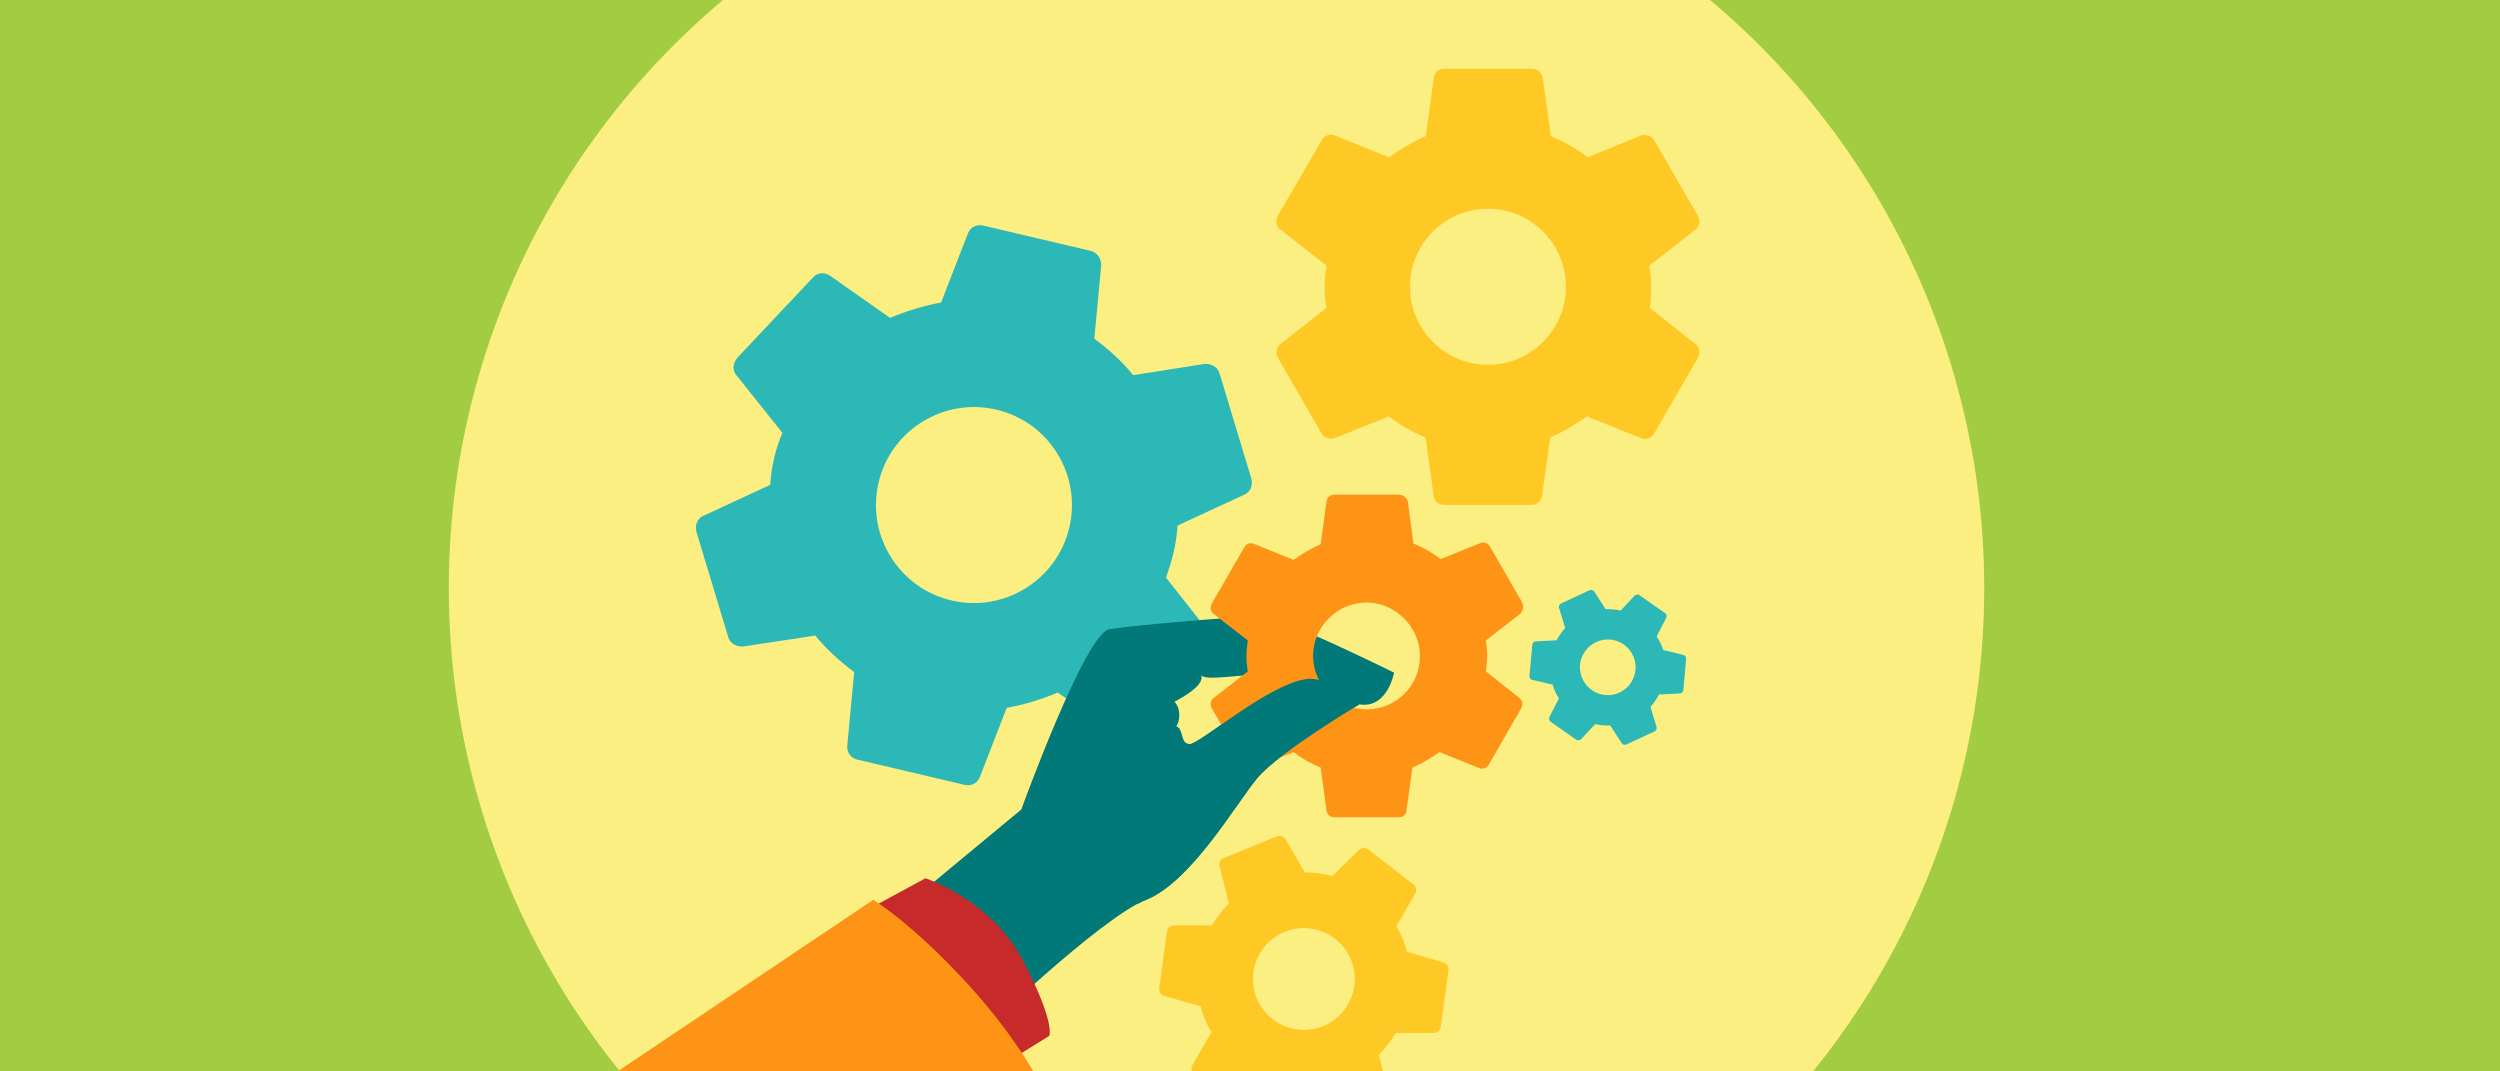 <?xml version="1.0" encoding="utf-8"?>
<!-- Generator: Adobe Illustrator 23.0.3, SVG Export Plug-In . SVG Version: 6.00 Build 0)  -->
<svg version="1.1" xmlns="http://www.w3.org/2000/svg" xmlns:xlink="http://www.w3.org/1999/xlink" x="0px" y="0px"
	 viewBox="0 0 1680 720" style="enable-background:new 0 0 1680 720;" xml:space="preserve">
<style type="text/css">
	.st0{display:none;}
	.st1{display:inline;fill:#FCEE82;}
	.st2{display:inline;fill:#FEE254;}
	.st3{display:inline;fill:#A2CD43;}
	.st4{display:inline;fill:#95B83D;}
	.st5{display:inline;}
	.st6{fill:#F79420;}
	.st7{fill:#FFCA26;}
	.st8{fill:#2DB8B7;}
	.st9{fill:#047A7A;}
	.st10{fill:#C72C2A;}
	.st11{fill:#A2CD43;}
	.st12{fill:#FCEF81;}
	.st13{fill:#FEC924;}
	.st14{fill:#2DB8B8;}
	.st15{fill:#017979;}
	.st16{fill:#FE9416;}
	.st17{fill:#C72A2A;}
</style>
<g id="Layer_1" class="st0">
	<rect y="0" class="st1" width="1680" height="719.5"/>
	<path class="st2" d="M1388.2,0c-192.8,0-377.9,76.1-514.3,211.5c-136.3,135.4-213,319.2-213,510.6h727.3h293.6V0H1388.2z"/>
	<path class="st3" d="M1238.9,637.4H409.4c-29.6,0-53.5-24-53.5-53.5v-496c0-29.6,24-53.5,53.5-53.5h829.5c29.6,0,53.5,24,53.5,53.5
		v496C1292.5,613.4,1268.5,637.4,1238.9,637.4z"/>
	<rect x="763.2" y="187.2" class="st4" width="387" height="354.3"/>
	<g class="st5">
		<g>
			<path class="st6" d="M914,251h165.9c1,0,1.9-0.8,1.9-1.9V83.2c0-1-0.8-1.9-1.9-1.9H914c-1,0-1.9,0.8-1.9,1.9v52.5
				c0,1.3,1.3,2.2,2.5,1.8c3.1-1.1,6.5-1.7,10-1.7c18.4,0,32.9,16.3,30,35.2c-2,12.7-12.1,23-24.9,25.1c-5.8,1-11.4,0.2-16.3-1.7
				c-0.6-0.2-1.2,0.2-1.2,0.8c0,7.6,0,45.1,0,53.9C912.1,250.2,912.9,251,914,251z"/>
			
				<ellipse transform="matrix(0.107 -0.994 0.994 0.107 627.601 1226.75)" class="st6" cx="996.9" cy="263.9" rx="30.4" ry="30.4"/>
			<circle class="st6" cx="1093.7" cy="166.2" r="30.4"/>
		</g>
		<g>
			<path class="st6" d="M899.3,366.2c-16.8,0-30.4-13.6-30.4-30.4s13.6-30.4,30.4-30.4c4.6,0,8.9,1,12.8,2.8v-55.4
				c0-1-0.8-1.9-1.9-1.9h-52.5h-59.5c-7.6,0-45.1,0-53.9,0c-1,0-1.9,0.8-1.9,1.9v165.9c0,1,0.8,1.9,1.9,1.9h165.9
				c1,0,1.9-0.8,1.9-1.9v-55.4C908.2,365.2,903.9,366.2,899.3,366.2z"/>
			
				<ellipse transform="matrix(3.211259e-02 -1 1 3.211259e-02 367.944 1245.064)" class="st6" cx="826.8" cy="432.6" rx="30.4" ry="30.4"/>
		</g>
		<g>
			<g>
				<g>
					<path class="st7" d="M1083.9,251h165.5c1.2,0,2.1-0.9,2.1-2.1V83.5c0-1.2-0.9-2.1-2.1-2.1h-165.5c-1.2,0-2.1,0.9-2.1,2.1v52
						c0,1.5,1.4,2.4,2.8,2c3-1,6.3-1.6,9.7-1.6c17.8,0,32,15.3,30.2,33.4c-1.4,13.7-12.2,25.1-25.8,27c-4.9,0.7-9.7,0.2-14-1.3
						c-1.4-0.5-2.8,0.5-2.8,2v52C1081.8,250.1,1082.7,251,1083.9,251z"/>
				</g>
			</g>
		</g>
		<g>
			<g>
				<path class="st7" d="M1083.5,420.4l165.5-0.7c1.2,0,2.1,0.9,2.1,2.1l0.7,165.5c0,1.2-0.9,2.1-2.1,2.1l-165.5,0.7
					c-1.2,0-2.1-0.9-2.1-2.1l-0.2-52c0-1.5,1.4-2.4,2.8-2c3,1,6.3,1.5,9.7,1.5c17.8-0.1,31.9-15.4,30.1-33.6
					c-1.4-13.7-12.3-25-26-26.9c-4.9-0.7-9.7-0.1-14,1.3c-1.4,0.5-2.8-0.5-2.8-2l-0.2-52C1081.4,421.4,1082.4,420.5,1083.5,420.4z"
					/>
				<path class="st6" d="M1081.4,421.9c0-1.2-1-2.1-2.1-2.1l-54.8,0.2c1.8,3.8,2.7,8.1,2.7,12.6c0,16.8-13.6,30.4-30.4,30.4
					c-16.8,0-30.4-13.6-30.4-30.4c0-4.4,0.9-8.6,2.6-12.4l-55.4,0.2c-1.2,0-2.1,1-2.1,2.1l0.2,52c0,1.5,1.4,2.4,2.8,2
					c4.3-1.5,9.1-2,14-1.3c13.7,1.9,24.5,13.1,26,26.9c1.9,18.2-12.3,33.5-30.1,33.6c-3.4,0-6.6-0.5-9.7-1.5c-1.4-0.5-2.8,0.5-2.8,2
					l0.2,52c0,1.2,1,2.1,2.1,2.1l165.5-0.7c1.2,0,2.1-1,2.1-2.1L1081.4,421.9z"/>
				<path class="st7" d="M1166.1,377.4c16.8-0.1,30.4,13.5,30.5,30.2c0.1,16.8-13.5,30.4-30.2,30.5c-16.8,0.1-30.4-13.5-30.5-30.2
					C1135.8,391.1,1149.3,377.5,1166.1,377.4z"/>
				<path class="st6" d="M1093.5,474.6c16.8-0.1,30.4,13.5,30.5,30.2c0.1,16.8-13.5,30.4-30.2,30.5c-16.8,0.1-30.4-13.5-30.5-30.2
					C1063.2,488.3,1076.8,474.7,1093.5,474.6z"/>
			</g>
		</g>
		<g>
			<path class="st8" d="M403,82.7v167.1c0,0.7,0.6,1.3,1.3,1.3h53.9c0.9,0,1.5-0.9,1.2-1.7c-1.3-3.3-2-7-2-10.7
				c0-17.8,15.3-32,33.4-30.2c13.7,1.4,25.1,12.2,27,25.8c0.8,5.3,0.1,10.5-1.7,15.1c-0.3,0.8,0.3,1.7,1.2,1.7h53.9
				c0.7,0,1.3-0.6,1.3-1.3v-55.9c-10.5-4.8-17.7-15.3-17.7-27.6s7.3-22.8,17.7-27.6v-56c0-0.7-0.6-1.3-1.3-1.3H404.3
				C403.6,81.4,403,81.9,403,82.7z"/>
		</g>
		<g>
			<path class="st6" d="M572.7,475.3v-53.9c0-0.7-0.6-1.3-1.3-1.3h-55.9c-4.8,10.5-15.3,17.7-27.6,17.7c-12.3,0-22.8-7.3-27.6-17.7
				h-55.9c-0.7,0-1.3,0.6-1.3,1.3v167.1c0,0.7,0.6,1.3,1.3,1.3h167.1c0.7,0,1.3-0.6,1.3-1.3v-53.9"/>
		</g>
		<g>
			<path class="st6" d="M572.7,195.2c0,7.6,0,45.1,0,53.9c0,1,0.8,1.9,1.9,1.9h165.9c1,0,1.9-0.8,1.9-1.9V83.2c0-1-0.8-1.9-1.9-1.9
				H574.6c-1,0-1.9,0.8-1.9,1.9v52.5"/>
			
				<ellipse transform="matrix(0.416 -0.909 0.909 0.416 -86.145 681.419)" class="st6" cx="487.5" cy="407.8" rx="30.4" ry="30.4"/>
			<circle class="st6" cx="560.3" cy="166.2" r="30.4"/>
			<circle class="st6" cx="754.1" cy="166.2" r="30.4"/>
		</g>
		<g>
			<path class="st8" d="M572.9,419.6c0.1,0.2,0.2,0.4,0.4,0.6c0.3,0.3,0.8,0.6,1.3,0.6h53.9c0.6,0,1.1-0.6,0.8-1.3
				c-2-4.9-2.7-10.5-1.7-16.3c2.1-12.7,12.3-22.9,25.1-24.9c18.9-2.9,35.2,11.6,35.2,30c0,3.5-0.6,6.8-1.7,10
				c-0.4,1.2,0.5,2.5,1.8,2.5h52.5c1,0,1.9-0.8,1.9-1.9v-166c0-1-0.8-1.9-1.9-1.9H688l0,0h-59.5l0,0h-53.9c-0.5,0-1,0.2-1.3,0.6
				c-0.2,0.2-0.3,0.4-0.4,0.6c-0.1,0.2-0.1,0.5-0.1,0.7v165.9C572.7,419.1,572.8,419.3,572.9,419.6z"/>
			
				<ellipse transform="matrix(0.957 -0.291 0.291 0.957 -40.952 201.831)" class="st8" cx="657.6" cy="238.5" rx="30.4" ry="30.4"/>
		</g>
		<g>
			<path class="st8" d="M742.8,535.8v52.5c0,1,0.8,1.9,1.9,1.9h165.9c1,0,1.9-0.8,1.9-1.9v-52.5l0,0v-59.5l0,0v-53.9
				c0-0.5-0.2-1-0.6-1.3c-0.2-0.2-0.4-0.3-0.6-0.4c-0.2-0.1-0.5-0.1-0.7-0.1H744.7c-0.3,0-0.5,0-0.7,0.1s-0.4,0.2-0.6,0.4
				c-0.3,0.3-0.6,0.8-0.6,1.3v53.9"/>
			
				<ellipse transform="matrix(0.957 -0.291 0.291 0.957 -107.052 291.29)" class="st8" cx="925.1" cy="505.3" rx="30.4" ry="30.4"/>
		</g>
		<path class="st6" d="M698.8,335.9c0,16.8,13.6,30.4,30.4,30.4c16.8,0,30.4-13.6,30.4-30.4s-13.6-30.4-30.4-30.4
			C712.4,305.5,698.8,319.1,698.8,335.9z"/>
		<g>
			<g>
				<path class="st7" d="M572.7,418.8V252.9c0-1-0.8-1.9-1.9-1.9H404.9c-1,0-1.9,0.8-1.9,1.9v165.9c0,1,0.8,1.9,1.9,1.9h52.5
					c1.3,0,2.2-1.3,1.8-2.5c-1.1-3.1-1.7-6.5-1.7-10c0-18.4,16.3-32.9,35.2-30c12.7,2,23,12.1,25.1,24.9c1,5.8,0.2,11.4-1.7,16.3
					c-0.2,0.6,0.2,1.2,0.8,1.2c7.6,0,45.1,0,53.9,0C571.9,420.7,572.7,419.9,572.7,418.8z"/>
				<path class="st7" d="M615.9,335.9c0-16.8-13.6-30.4-30.4-30.4c-16.8,0-30.4,13.6-30.4,30.4s13.6,30.4,30.4,30.4
					C602.3,366.2,615.9,352.6,615.9,335.9z"/>
				<ellipse class="st7" cx="487.4" cy="239.1" rx="30.4" ry="30.4"/>
			</g>
		</g>
		<g>
			<g>
				<path class="st7" d="M742.8,475.9c0-7.6,0-45.1,0-53.9c0-1-0.8-1.9-1.9-1.9H575c-1,0-1.9,0.8-1.9,1.9v165.9c0,1,0.8,1.9,1.9,1.9
					h166c1,0,1.9-0.8,1.9-1.9v-52.5"/>
				<path class="st7" d="M658,376.9c-16.8,0-30.4,13.6-30.4,30.4s13.6,30.4,30.4,30.4s30.4-13.6,30.4-30.4S674.8,376.9,658,376.9z"
					/>
				
					<ellipse transform="matrix(3.211268e-02 -1 1 3.211268e-02 38.238 1049.988)" class="st7" cx="561.3" cy="505.3" rx="30.4" ry="30.4"/>
			</g>
		</g>
		<g>
			<path class="st8" d="M1081.9,419.6c0.1,0.2,0.2,0.4,0.4,0.6c0.3,0.3,0.8,0.6,1.3,0.6h53.9c0.6,0,1.1-0.6,0.8-1.3
				c-2-4.9-2.7-10.5-1.7-16.3c2.1-12.7,12.3-22.9,25.1-24.9c18.9-2.9,35.2,11.6,35.2,30c0,3.5-0.6,6.8-1.7,10
				c-0.4,1.2,0.5,2.5,1.8,2.5h52.5c1,0,1.9-0.8,1.9-1.9v-166c0-1-0.8-1.9-1.9-1.9H1197l0,0h-59.5l0,0h-53.9c-0.5,0-1,0.2-1.3,0.6
				c-0.2,0.2-0.3,0.4-0.4,0.6c-0.1,0.2-0.1,0.5-0.1,0.7v165.9C1081.8,419.1,1081.8,419.3,1081.9,419.6z"/>
			
				<ellipse transform="matrix(0.957 -0.291 0.291 0.957 -22.534 350.594)" class="st8" cx="1166.7" cy="251" rx="30.4" ry="30.4"/>
		</g>
		<g>
			<path class="st8" d="M743.5,81.5c-0.2,0.1-0.4,0.2-0.6,0.4c-0.3,0.3-0.6,0.8-0.6,1.3v53.9c0,0.6,0.6,1.1,1.3,0.8
				c4.9-2,10.5-2.7,16.3-1.7c12.7,2.1,22.9,12.3,24.9,25.1c2.9,18.9-11.6,35.2-30,35.2c-3.5,0-6.8-0.6-10-1.7
				c-1.2-0.4-2.5,0.5-2.5,1.8v52.5c0,1,0.8,1.9,1.9,1.9h165.9c1,0,1.9-0.8,1.9-1.9v-52.5l0,0v-59.5l0,0V83.2c0-0.5-0.2-1-0.6-1.3
				c-0.2-0.2-0.4-0.3-0.6-0.4c-0.2-0.1-0.5-0.1-0.7-0.1H744.3C744,81.3,743.8,81.4,743.5,81.5z"/>
			
				<ellipse transform="matrix(0.957 -0.291 0.291 0.957 -8.328 276.448)" class="st8" cx="924.6" cy="166.2" rx="30.4" ry="30.4"/>
		</g>
		<circle class="st6" cx="826.7" cy="251" r="30.4"/>
		
			<ellipse transform="matrix(0.957 -0.291 0.291 0.957 -115.547 234.213)" class="st8" cx="729.1" cy="505.3" rx="30.4" ry="30.4"/>
	</g>
	<g class="st5">
		<g>
			<path class="st9" d="M576.8,591.3l86.3-71.5c0,0,47.2-130.3,65-133.1s100-10.2,114.5-9.1s95.6,41.2,95.6,41.2s-4.5,25.5-24,23.6
				s-52.3-20.7-69.9-21.9s-43.7,4.9-48.6,0.3c4.2,7.7-19.6,19.5-19.6,19.5c4.9,4.7,4.3,14.9,1.3,17.9c5.9,2.7,2.7,12.5,9.6,13.4
				c6.9,0.9,56.8-43.3,85.9-47.9c18.3-2.9,39.6,18.6,39.6,18.6s-59.4,35.4-75.2,54.4c-15.8,19-48.8,76.6-82.2,90
				C721.6,600.1,632.4,686,632.4,686L576.8,591.3z"/>
			<g>
				<g>
					<path class="st7" d="M779,325.3l18.3,164.9c0.1,1,1,1.8,2.1,1.7l164.9-18.3c1-0.1,1.8-1,1.7-2.1l-18.3-164.9
						c-0.1-1-1-1.8-2.1-1.7l-52.2,5.8c-1.3,0.1-2,1.5-1.5,2.7c1.4,3,2.4,6.3,2.8,9.7c2,18.2-12.5,34.5-31.7,33.7
						c-12.9-0.6-24.2-9.5-27.7-22c-1.6-5.7-1.5-11.3-0.1-16.4c0.2-0.6-0.3-1.2-1-1.1c-7.6,0.8-44.8,5-53.6,6
						C779.6,323.4,778.9,324.3,779,325.3z"/>
					<path class="st7" d="M745.3,412.6c1.9,16.7,16.9,28.7,33.5,26.8c16.7-1.9,28.7-16.9,26.8-33.5s-16.9-28.7-33.5-26.8
						C755.4,380.9,743.4,395.9,745.3,412.6z"/>
					
						<ellipse transform="matrix(0.997 -7.857304e-02 7.857304e-02 0.997 -36.131 70.924)" class="st7" cx="883.2" cy="494.6" rx="30.4" ry="30.4"/>
				</g>
			</g>
			<g>
				<path class="st9" d="M872.9,423.6c-29,4.6-78.9,48.8-85.9,47.9c-1-0.1-1.8-0.5-2.4-0.9l-35.8,118.9c2.2-1.2,4.3-2.2,6.2-3
					c33.5-13.4,66.5-70.9,82.2-90c15.8-19,75.2-54.4,75.2-54.4S891.2,420.7,872.9,423.6z"/>
			</g>
		</g>
		<g>
			<path class="st10" d="M542.3,597.7l50.1-27.1c0,0,48.8,15.9,72.5,61.6c23.7,45.8,18.9,54.7,18.9,54.7l-52.2,32.4L542.3,597.7z"/>
			<path class="st6" d="M324.2,724.1l283.2,66.8l77.5-53.4c0,0-16.5-40.2-61.4-89c-41.7-45.3-69.5-61.8-69.5-61.8L324.2,724.1z"/>
		</g>
	</g>
</g>
<g id="Layer_2">
	<rect x="-7.6" y="-3.7" class="st11" width="1695.2" height="726.5"/>
	<circle class="st12" cx="817.5" cy="395.2" r="515.9"/>
	<g>
		<g>
			<path class="st13" d="M1108.8,207c0.4-4.6,0.8-9.2,0.8-14.2c0-5-0.4-9.6-1.3-14.2l31-24.3c2.9-2.1,3.4-6.3,1.7-9.2l-29.3-50.7
				c-1.7-3.4-5.9-4.2-8.8-3.4l-36,14.7c-7.5-5.9-15.9-10.5-24.7-14.2l-5.4-39c-0.8-3.8-3.8-6.3-7.5-6.3h-58.7
				c-3.8,0-6.7,2.5-7.1,6.3l-5.4,39c-8.8,3.8-17.2,8.8-24.7,14.2l-36.5-14.7c-3.4-1.3-7.1,0-8.8,3.4L858.7,145
				c-1.7,3.4-1.3,7.1,1.7,9.2l31,24.3c-0.8,4.6-1.3,9.6-1.3,14.2s0.4,9.6,1.3,14.2l-31,24.3c-2.9,2.1-3.4,6.3-1.7,9.2l29.3,50.7
				c1.7,3.4,5.9,4.2,8.8,3.4l36.5-14.7c7.5,5.9,15.9,10.5,24.7,14.2l5.4,39c0.4,3.8,3.4,6.3,7.1,6.3h58.7c3.8,0,6.7-2.5,7.1-6.3
				l5.4-39c8.8-3.8,17.2-8.8,24.7-14.2l36.5,14.7c3.4,1.3,7.1,0,8.8-3.4l29.3-50.7c1.7-3.4,1.3-7.1-1.7-9.2L1108.8,207z
				 M999.9,245.1c-28.9,0-52.4-23.5-52.4-52.4s23.5-52.4,52.4-52.4s52.4,23.5,52.4,52.4S1028.8,245.1,999.9,245.1z"/>
			<path class="st13" d="M945.6,639.7c-0.9-2.9-1.8-5.8-3-8.8c-1.2-3-2.6-5.7-4.3-8.3l12.8-22.3c1.3-2,0.5-4.6-1.3-6l-30.2-23.4
				c-1.8-1.6-4.6-1.1-6.1,0.1l-18.2,17.7c-6-1.7-12.2-2.4-18.5-2.5L863.9,564c-1.4-2.1-3.8-2.9-6.1-1.9l-35.5,14.5
				c-2.3,0.9-3.4,3.2-2.8,5.6l6.3,24.9c-4.4,4.4-8.2,9.6-11.4,14.7l-25.7,0.1c-2.3,0.1-4.3,1.8-4.5,4.2l-5.2,37.9
				c-0.2,2.4,1,4.6,3.3,5.2l24.7,7.1c0.6,3,1.6,6.1,2.8,8.9c1.1,2.8,2.6,5.7,4.3,8.3l-12.8,22.3c-1.3,2-0.5,4.6,1.3,6l30.2,23.4
				c1.8,1.6,4.6,1.1,6.1-0.1l18.4-17.9c6,1.7,12.2,2.4,18.5,2.5l12.9,22.2c1.2,2.2,3.6,3,5.9,2l35.5-14.5c2.3-0.9,3.4-3.2,2.8-5.6
				l-6.3-24.9c4.4-4.4,8.2-9.6,11.4-14.7l25.7-0.1c2.3-0.1,4.3-1.8,4.5-4.2l5.2-37.9c0.2-2.4-1-4.6-3.3-5.2L945.6,639.7z
				 M889.1,689.6c-17.5,7.1-37.5-1.3-44.6-18.8s1.3-37.5,18.8-44.6c17.5-7.1,37.5,1.3,44.6,18.8S906.6,682.5,889.1,689.6z"/>
			<path class="st14" d="M1117.7,436.8c-0.6-1.6-1.1-3.1-1.9-4.7c-0.8-1.6-1.6-3-2.5-4.4l6.4-12.5c0.6-1.1,0.1-2.5-0.8-3.2l-17.1-12
				c-1-0.8-2.5-0.5-3.3,0.2l-9.4,10.1c-3.3-0.8-6.7-1-10.1-0.9l-7.6-11.8c-0.8-1.1-2.2-1.5-3.4-0.9l-18.9,8.8
				c-1.2,0.6-1.8,1.8-1.4,3.1l4.1,13.4c-2.3,2.5-4.2,5.4-5.8,8.3l-14,0.7c-1.3,0.1-2.3,1.1-2.3,2.4l-1.9,20.8c0,1.3,0.7,2.5,1.9,2.7
				l13.7,3.2c0.4,1.6,1,3.3,1.7,4.8c0.7,1.5,1.6,3,2.5,4.4l-6.4,12.5c-0.6,1.1-0.1,2.5,0.8,3.2l17.1,12c1,0.8,2.5,0.5,3.3-0.2
				l9.6-10.2c3.3,0.8,6.7,1,10.1,0.9l7.6,11.8c0.7,1.2,2,1.5,3.2,1l18.9-8.8c1.2-0.6,1.8-1.8,1.4-3.1l-4.1-13.4
				c2.3-2.5,4.2-5.4,5.8-8.3l14-0.7c1.3-0.1,2.3-1.1,2.3-2.4l1.9-20.8c0-1.3-0.7-2.5-1.9-2.7L1117.7,436.8z M1088.3,465.4
				c-9.3,4.3-20.4,0.3-24.8-9.1s-0.3-20.4,9.1-24.8s20.4-0.3,24.8,9.1C1101.7,450,1097.6,461.1,1088.3,465.4z"/>
			<path class="st14" d="M783.6,388.2c1.8-5.5,3.7-11,5.1-17.2c1.4-6.2,2.3-11.9,2.6-17.8l44.9-20.8c4.2-1.7,5.9-6.7,4.7-10.8
				l-21.3-70.5c-1.1-4.6-6-6.8-9.8-6.6l-48.3,7.6c-7.5-9.3-16.5-17.4-26.1-24.5l4.6-49.2c0.1-4.9-2.8-8.8-7.4-9.9l-71.8-16.9
				c-4.6-1.1-8.9,1.1-10.5,5.6l-17.9,46.1c-11.8,2.1-23.5,5.8-34.3,10.3l-40.4-28.4c-3.7-2.5-8.7-2.1-11.7,1.6l-50.5,53.6
				c-3,3.6-3.6,8.4-0.6,11.8l30.9,38.7c-2.4,5.4-4.3,11.4-5.6,17.1c-1.3,5.6-2.3,11.9-2.6,17.8l-44.9,20.8
				c-4.2,1.7-5.9,6.7-4.7,10.8l21.3,70.5c1.1,4.6,6,6.8,9.8,6.6l48.8-7.4c7.5,9.3,16.5,17.4,26.1,24.5l-4.6,49.2
				c-0.6,4.7,2.3,8.7,6.9,9.7l71.8,16.9c4.6,1.1,8.9-1.1,10.5-5.6l17.9-46.1c11.8-2.1,23.5-5.8,34.3-10.3l40.4,28.4
				c3.7,2.5,8.7,2.1,11.7-1.6l50.5-53.6c3-3.6,3.6-8.4,0.6-11.8L783.6,388.2z M639.4,403.5c-35.4-8.3-57.3-43.8-49-79.2
				s43.8-57.3,79.2-49c35.4,8.3,57.3,43.8,49,79.2C710.2,389.9,674.7,411.8,639.4,403.5z"/>
		</g>
		<g>
			<g>
				<path class="st15" d="M607.7,609.1l78.6-65.1c0,0,43-118.6,59.2-121.2c16.2-2.6,91-9.3,104.2-8.3c13.2,1,87.1,37.5,87.1,37.5
					s-4.1,23.2-21.9,21.5s-47.6-18.8-63.7-19.9c-16-1.1-39.8,4.4-44.2,0.2c3.8,7-17.8,17.8-17.8,17.8c4.5,4.3,3.9,13.5,1.2,16.3
					c5.4,2.5,2.5,11.4,8.8,12.2c6.3,0.8,51.7-39.5,78.2-43.7c16.7-2.6,36,16.9,36,16.9s-54.1,32.2-68.5,49.5
					c-14.4,17.3-44.4,69.7-74.9,81.9c-30.5,12.2-111.8,90.5-111.8,90.5L607.7,609.1z"/>
				<path class="st16" d="M1023.1,405.2l-21.7-37.7c-1.3-2.6-4.3-3.5-6.5-2.6l-26.8,10.8c-5.6-4.3-11.7-7.8-18.2-10.4l-3.9-28.6
					c-0.9-2.6-3.5-4.3-6.1-4.3h-43.3c-2.6,0-4.8,1.7-5.2,4.8l-3.9,28.6c-6.5,2.6-12.6,6.5-18.2,10.4l-26.8-10.8
					c-2.6-0.9-5.2,0-6.5,2.6l-21.7,37.7c-1.3,2.6-0.9,5.2,1.3,6.9l22.9,17.8c-0.4,3.5-0.9,6.9-0.9,10.4s0.4,7.4,0.9,10.4l-22.9,17.8
					c-2.2,1.7-2.6,4.8-1.3,6.9l21.7,37.7c1.3,2.6,4.3,3.5,6.5,2.6l26.8-10.8c5.6,4.3,11.7,7.8,18.2,10.4l3.9,28.6
					c0.4,3,2.6,4.8,5.2,4.8H940c2.6,0,5.2-1.7,5.2-4.8l3.9-28.6c6.5-2.6,12.6-6.5,18.2-10.4l26.8,10.8c2.6,0.9,5.2,0,6.5-2.6
					l21.7-37.7c1.3-2.6,0.9-5.2-1.3-6.9l-22.5-17.8c0.4-3.5,0.9-6.9,0.9-10.4s-0.4-7.4-0.9-10.4l22.9-17.8
					C1023.5,410.9,1024,407.8,1023.1,405.2z M918.3,476.7c-19.9,0-35.9-16.5-35.9-35.9c0-19.9,16.5-35.9,35.9-35.9
					s35.9,16.5,35.9,35.9C954.3,460.7,938.2,476.7,918.3,476.7z"/>
				<g>
					<path class="st15" d="M877.3,456.4c-26.4,4.2-71.9,44.4-78.2,43.7c-0.9-0.1-1.6-0.4-2.2-0.8l-32.6,108.2c2-1.1,3.9-2,5.7-2.7
						c30.5-12.2,60.5-64.6,74.9-81.9c14.4-17.3,68.5-49.5,68.5-49.5S894,453.7,877.3,456.4z"/>
				</g>
			</g>
			<g>
				<path class="st17" d="M576.3,614.9l45.6-24.7c0,0,44.4,14.4,66,56.1c21.6,41.7,17.2,49.8,17.2,49.8l-47.5,29.5L576.3,614.9z"/>
				<path class="st16" d="M402.3,728.5l233.2,62.2l70.5-48.6c0,0-15-36.6-55.9-81.1c-38-41.3-63.3-56.3-63.3-56.3L402.3,728.5z"/>
			</g>
		</g>
	</g>
</g>
</svg>
